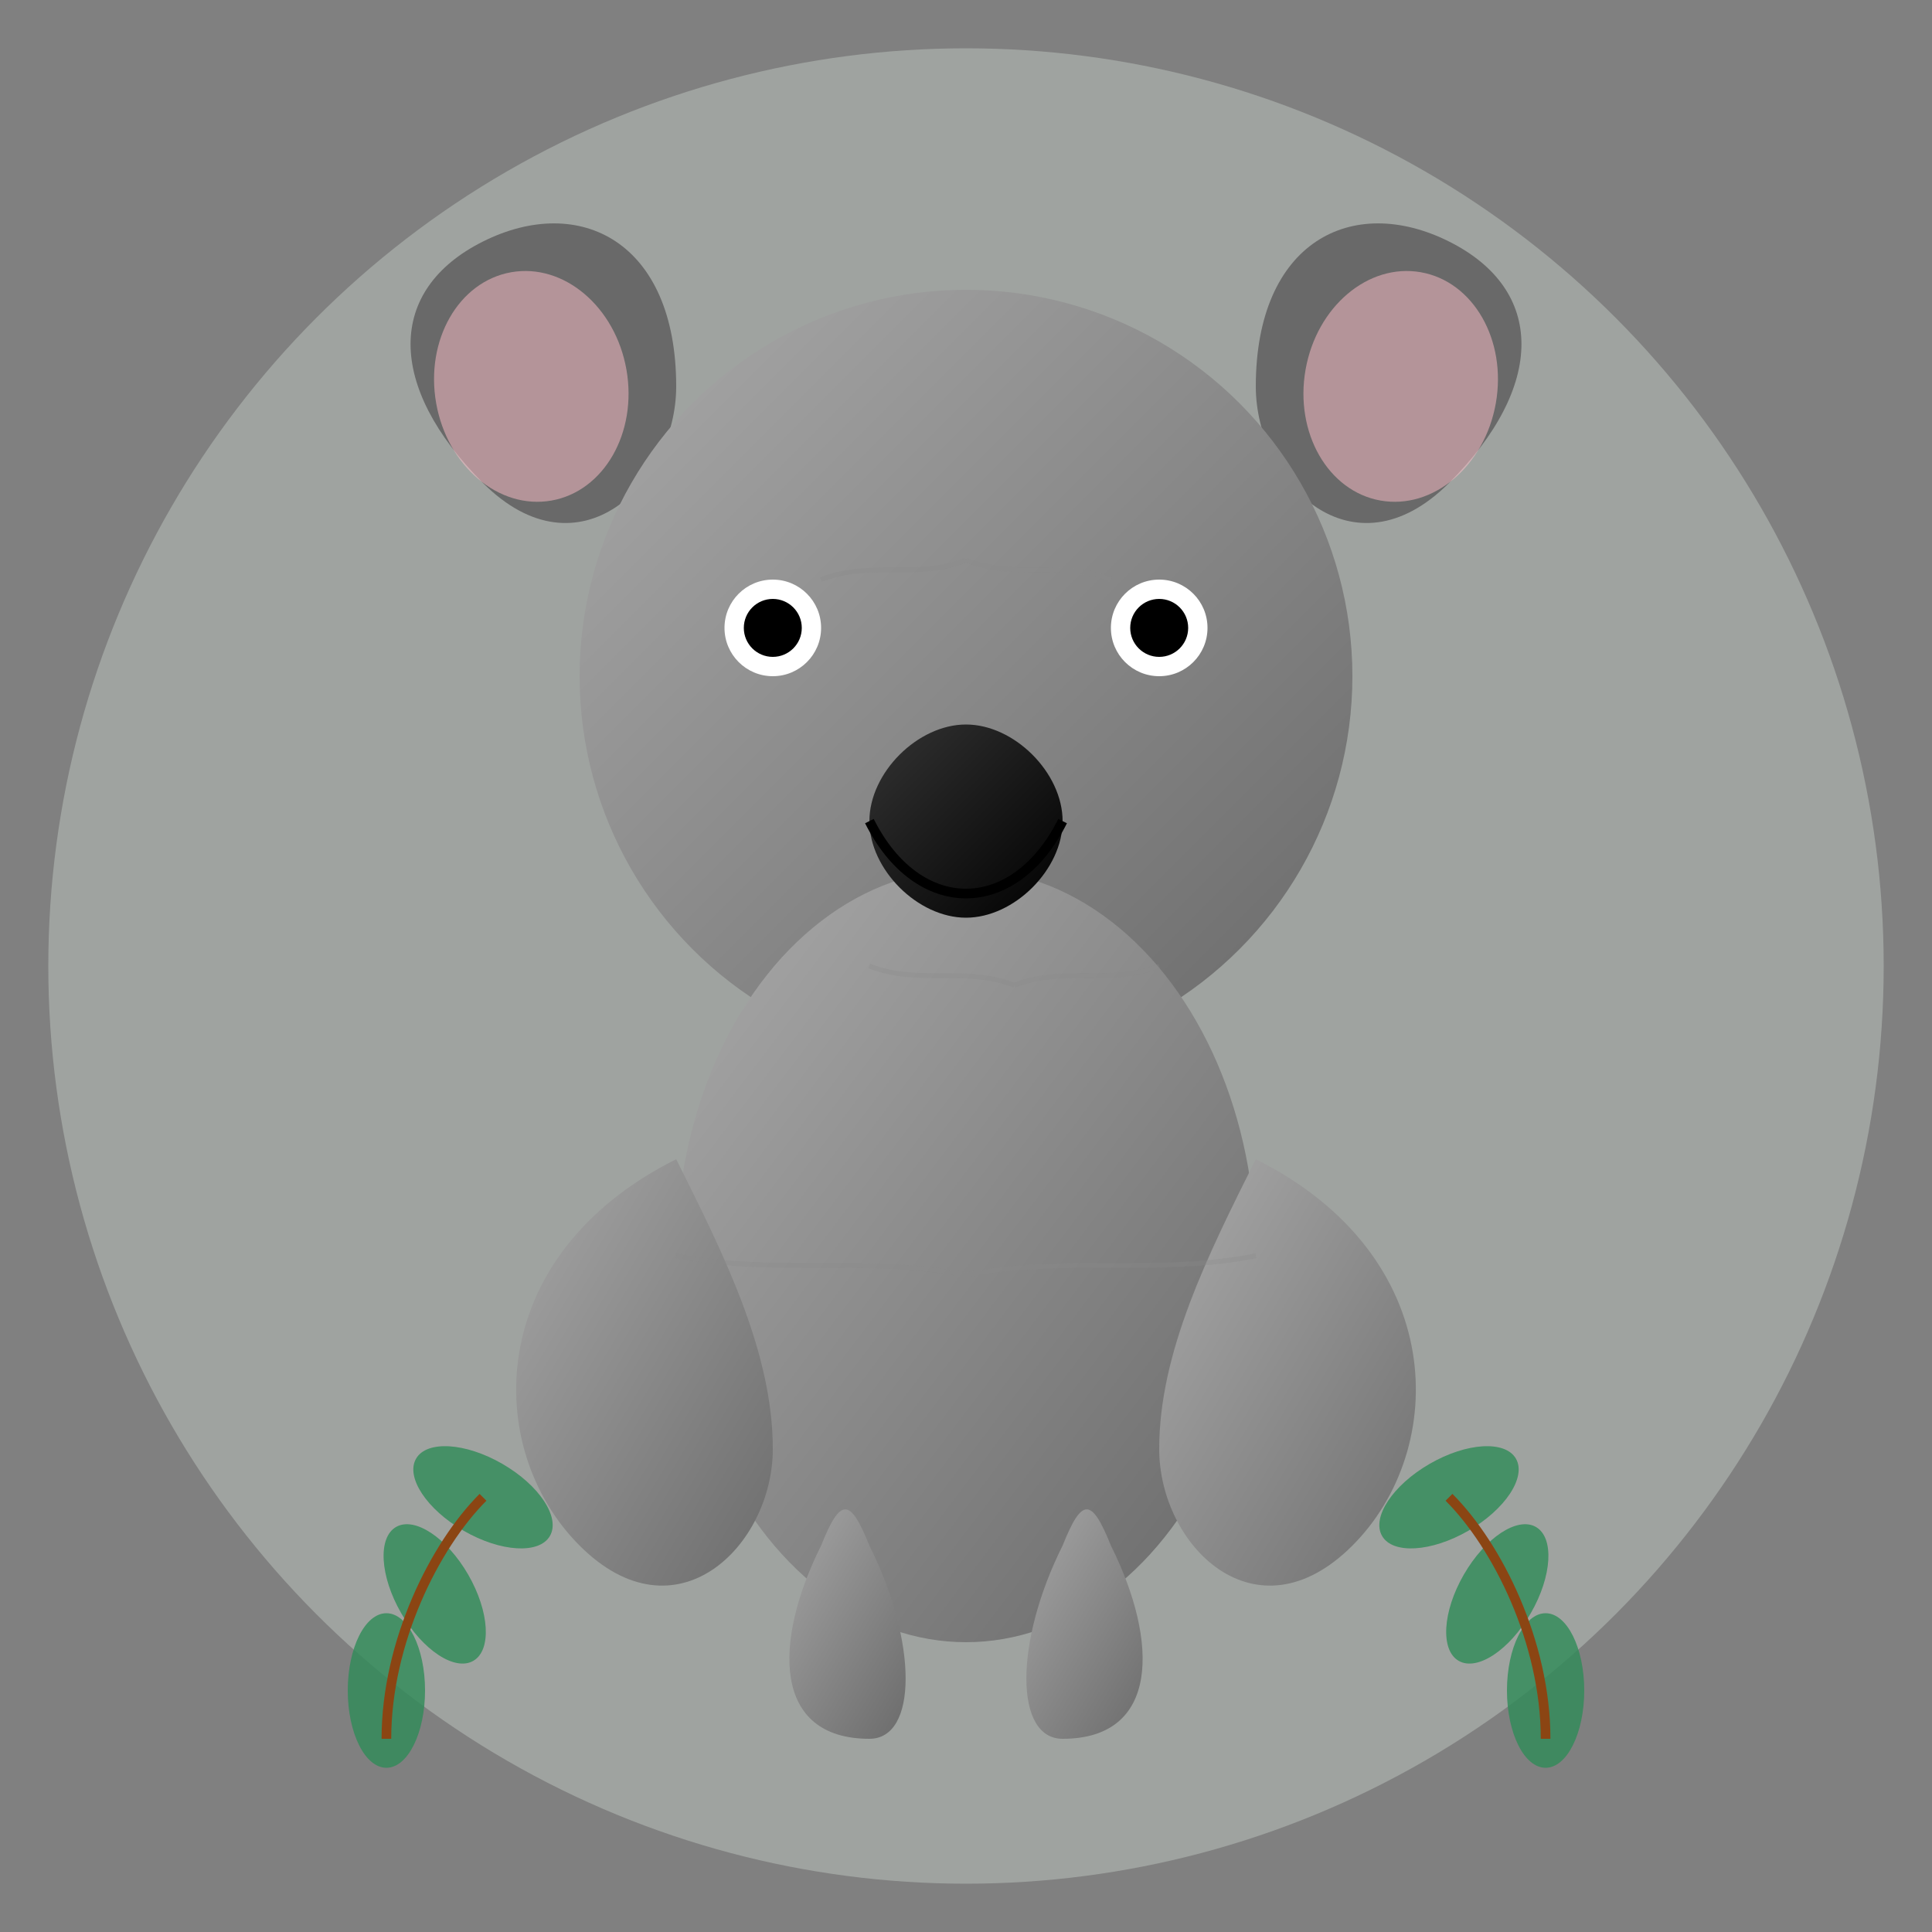 <svg xmlns="http://www.w3.org/2000/svg" width="200" height="200" viewBox="0 0 200 200">
  <rect x="0" y="0" width="200" height="200" fill="#808080" stroke="none"/>
  <defs>
    <linearGradient id="fur-gradient" x1="0%" y1="0%" x2="100%" y2="100%">
      <stop offset="0%" stop-color="#A9A9A9" />
      <stop offset="100%" stop-color="#696969" />
    </linearGradient>
    <linearGradient id="nose-gradient" x1="0%" y1="0%" x2="100%" y2="100%">
      <stop offset="0%" stop-color="#333333" />
      <stop offset="100%" stop-color="#000000" />
    </linearGradient>
  </defs>
  
  <!-- Background Circle -->
  <circle cx="100" cy="100" r="95" fill="#E8F5E9" opacity="0.3" />
  
  <!-- Koala silhouette -->
  <g>
    <!-- Ears -->
    <path d="M 50,50 
             C 40,40 40,30 50,25 
             C 60,20 70,25 70,40 
             C 70,50 60,60 50,50 Z" 
          fill="#696969" />
    
    <path d="M 150,50 
             C 160,40 160,30 150,25 
             C 140,20 130,25 130,40 
             C 130,50 140,60 150,50 Z" 
          fill="#696969" />
    
    <!-- Inner Ears -->
    <ellipse cx="55" cy="40" rx="10" ry="12" fill="#FFC0CB" opacity="0.5" transform="rotate(-10 55 40)" />
    <ellipse cx="145" cy="40" rx="10" ry="12" fill="#FFC0CB" opacity="0.5" transform="rotate(10 145 40)" />
    
    <!-- Head -->
    <circle cx="100" cy="70" r="40" fill="url(#fur-gradient)" />
    
    <!-- Body -->
    <ellipse cx="100" cy="130" rx="30" ry="40" fill="url(#fur-gradient)" />
    
    <!-- Arms -->
    <path d="M 70,120 
             C 50,130 50,150 60,160 
             C 70,170 80,160 80,150 
             C 80,140 75,130 70,120 Z" 
          fill="url(#fur-gradient)" />
    
    <path d="M 130,120 
             C 150,130 150,150 140,160 
             C 130,170 120,160 120,150 
             C 120,140 125,130 130,120 Z" 
          fill="url(#fur-gradient)" />
    
    <!-- Legs -->
    <path d="M 85,160 
             C 80,170 80,180 90,180 
             C 95,180 95,170 90,160 
             C 88,155 87,155 85,160 Z" 
          fill="url(#fur-gradient)" />
    
    <path d="M 115,160 
             C 120,170 120,180 110,180 
             C 105,180 105,170 110,160 
             C 112,155 113,155 115,160 Z" 
          fill="url(#fur-gradient)" />
    
    <!-- Face -->
    <circle cx="80" cy="65" r="5" fill="white" /> <!-- Left eye socket -->
    <circle cx="120" cy="65" r="5" fill="white" /> <!-- Right eye socket -->
    
    <circle cx="80" cy="65" r="3" fill="black" /> <!-- Left eye -->
    <circle cx="120" cy="65" r="3" fill="black" /> <!-- Right eye -->
    
    <!-- Nose -->
    <path d="M 100,75 
             C 95,75 90,80 90,85 
             C 90,90 95,95 100,95 
             C 105,95 110,90 110,85 
             C 110,80 105,75 100,75 Z" 
          fill="url(#nose-gradient)" />
    
    <!-- Mouth -->
    <path d="M 90,85 
             C 95,95 105,95 110,85" 
          fill="none" stroke="black" stroke-width="1" />
  </g>
  
  <!-- Eucalyptus Leaves -->
  <g fill="#2E8B57" opacity="0.8">
    <ellipse cx="50" cy="155" rx="8" ry="4" transform="rotate(30 50 155)" />
    <ellipse cx="45" cy="165" rx="8" ry="4" transform="rotate(60 45 165)" />
    <ellipse cx="40" cy="175" rx="8" ry="4" transform="rotate(90 40 175)" />
    
    <ellipse cx="150" cy="155" rx="8" ry="4" transform="rotate(-30 150 155)" />
    <ellipse cx="155" cy="165" rx="8" ry="4" transform="rotate(-60 155 165)" />
    <ellipse cx="160" cy="175" rx="8" ry="4" transform="rotate(-90 160 175)" />
  </g>
  
  <!-- Eucalyptus Branches -->
  <path d="M 50,155 C 45,160 40,170 40,180" fill="none" stroke="#8B4513" stroke-width="1" />
  <path d="M 150,155 C 155,160 160,170 160,180" fill="none" stroke="#8B4513" stroke-width="1" />
  
  <!-- Fur texture (subtle) -->
  <g fill="none" stroke="#888888" stroke-width="0.5" opacity="0.3">
    <path d="M 85,60 C 90,58 95,60 100,58" />
    <path d="M 100,58 C 105,60 110,58 115,60" />
    <path d="M 90,100 C 95,102 100,100 105,102" />
    <path d="M 105,102 C 110,100 115,102 120,100" />
    <path d="M 70,130 C 80,132 90,130 100,132" />
    <path d="M 100,132 C 110,130 120,132 130,130" />
  </g>
</svg>
